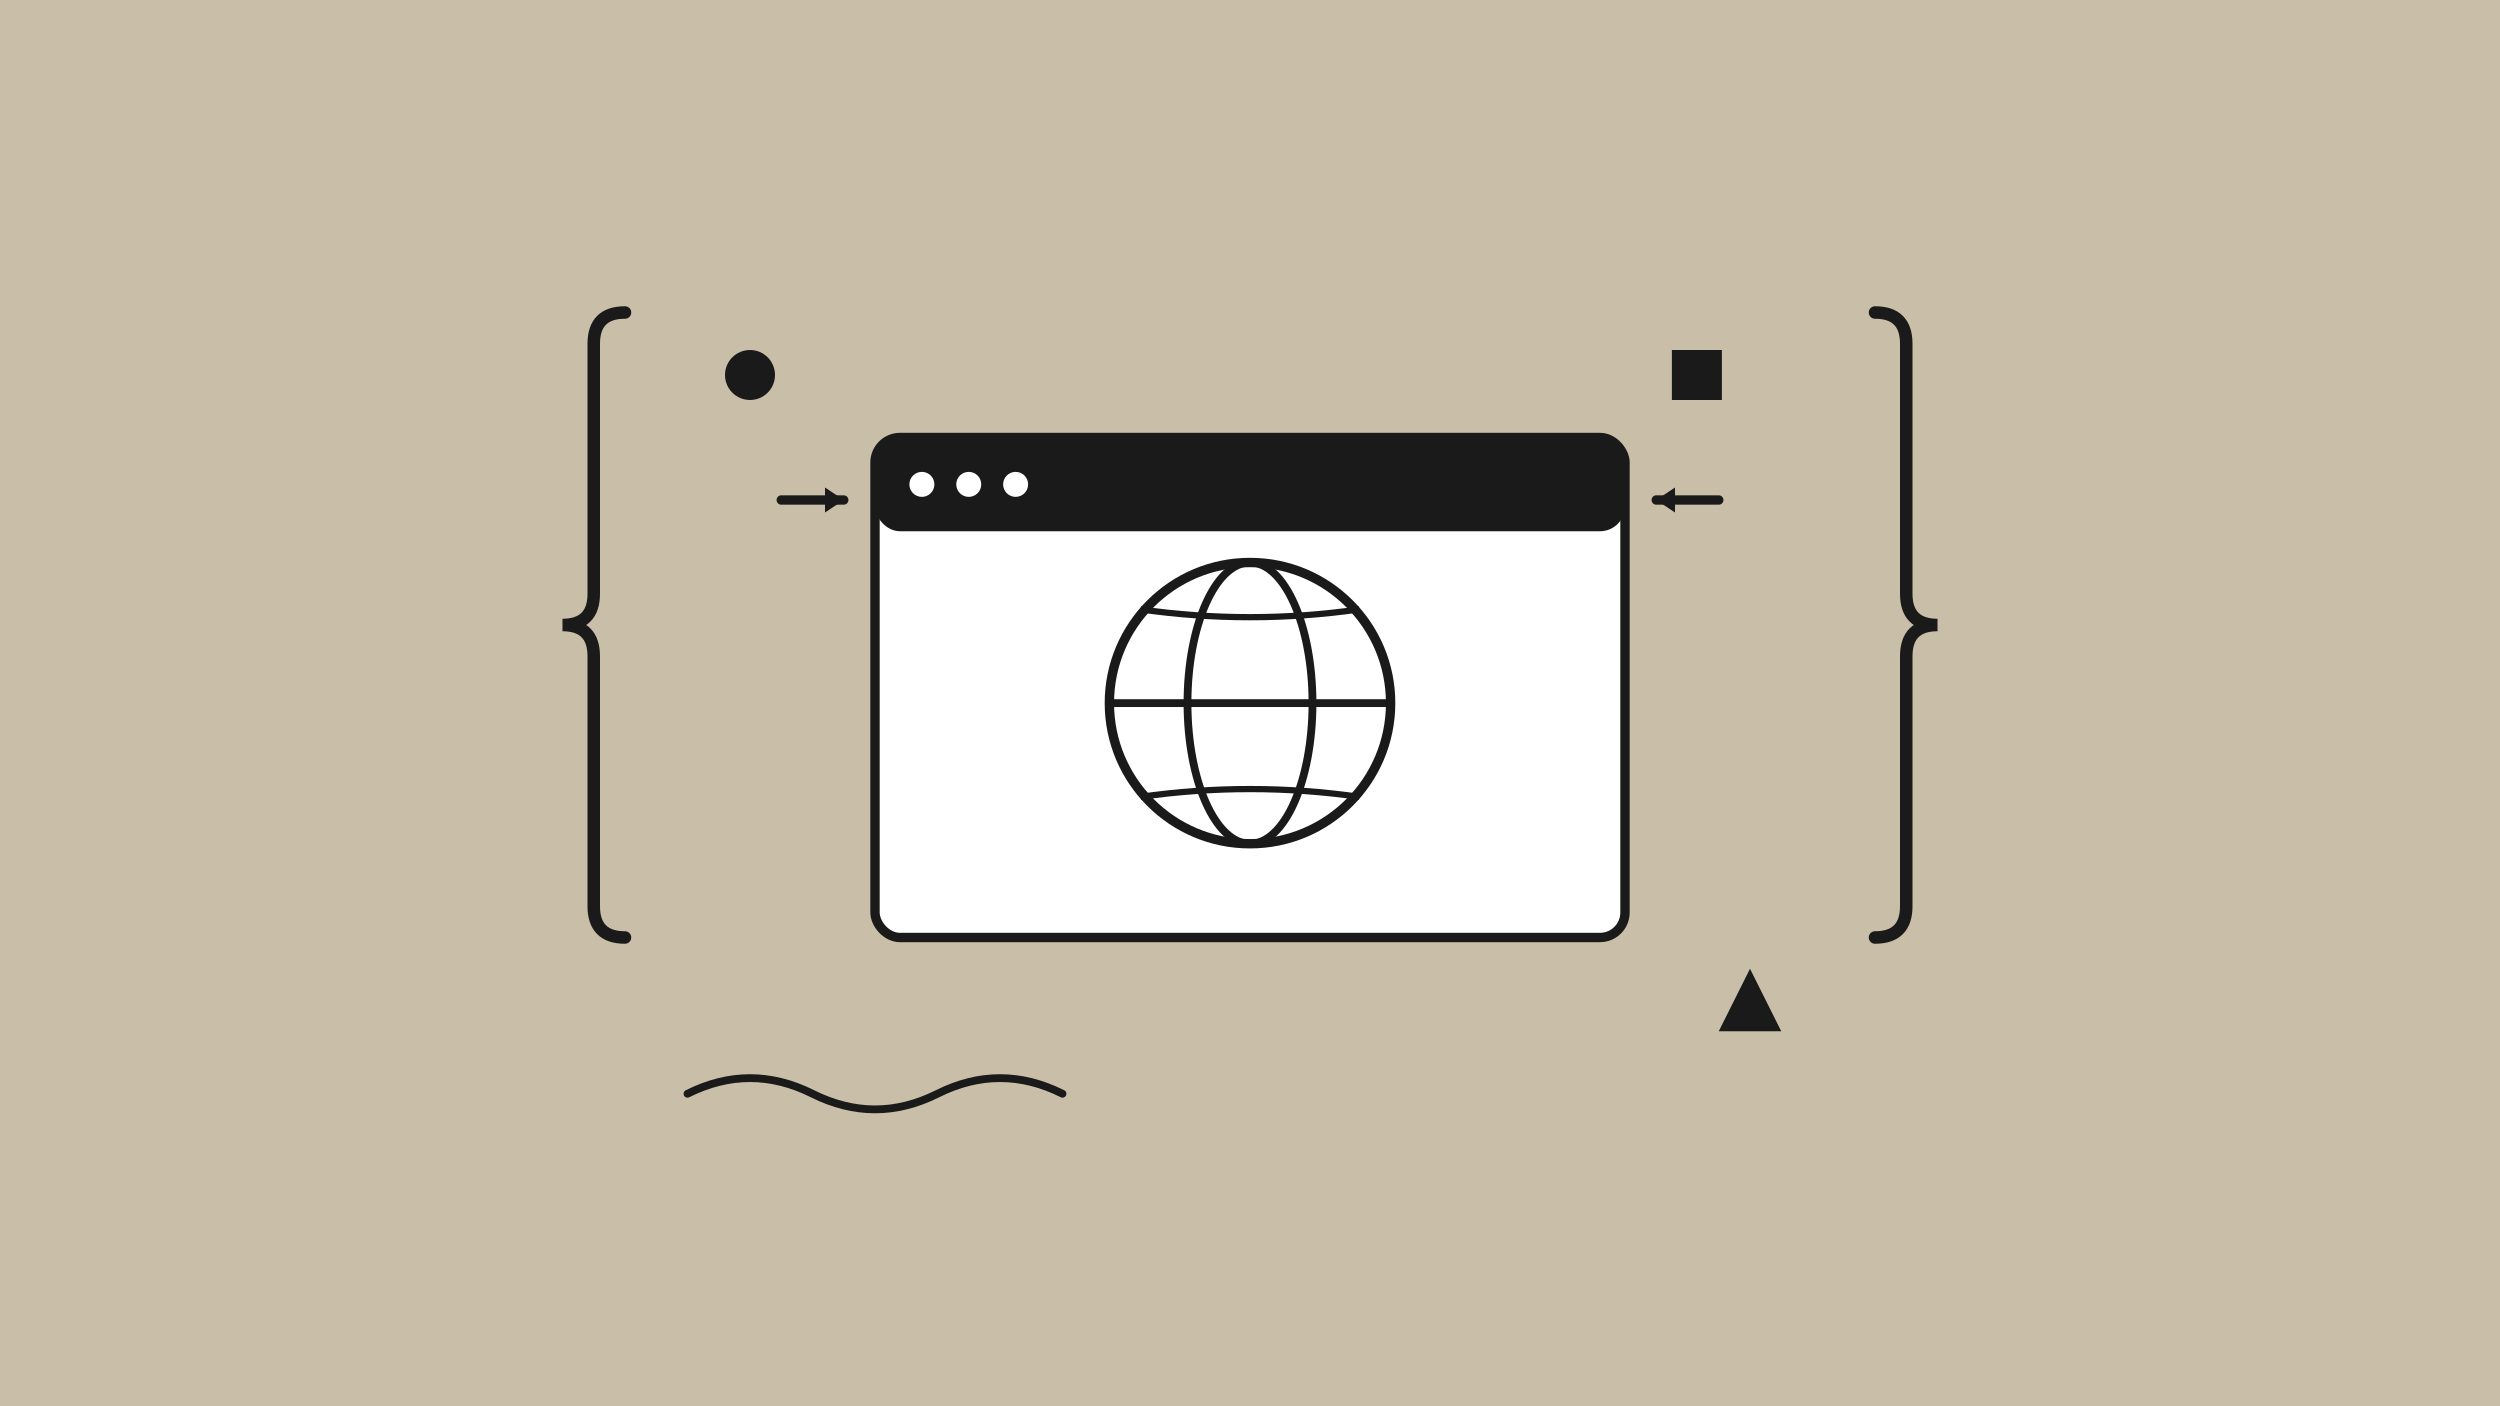 <svg viewBox="0 0 800 450" xmlns="http://www.w3.org/2000/svg">
  <!-- Background -->
  <rect width="800" height="450" fill="#C9BFA8"/>

  <!-- Large curly braces frame -->
  <path d="M 200 100 Q 190 100 190 110 L 190 190 Q 190 200 180 200 Q 190 200 190 210 L 190 290 Q 190 300 200 300"
        stroke="#1A1A1A" stroke-width="4" fill="none" stroke-linecap="round"/>
  <path d="M 600 100 Q 610 100 610 110 L 610 190 Q 610 200 620 200 Q 610 200 610 210 L 610 290 Q 610 300 600 300"
        stroke="#1A1A1A" stroke-width="4" fill="none" stroke-linecap="round"/>

  <!-- Browser/Server window -->
  <rect x="280" y="140" width="240" height="160" rx="8" fill="#FFFFFF" stroke="#1A1A1A" stroke-width="3"/>

  <!-- Window top bar -->
  <rect x="280" y="140" width="240" height="30" rx="8" fill="#1A1A1A"/>
  <circle cx="295" cy="155" r="4" fill="#FFFFFF"/>
  <circle cx="310" cy="155" r="4" fill="#FFFFFF"/>
  <circle cx="325" cy="155" r="4" fill="#FFFFFF"/>

  <!-- Globe/Network icon inside window -->
  <circle cx="400" cy="225" r="45" stroke="#1A1A1A" stroke-width="3" fill="none"/>
  <ellipse cx="400" cy="225" rx="20" ry="45" stroke="#1A1A1A" stroke-width="2.5" fill="none"/>
  <line x1="355" y1="225" x2="445" y2="225" stroke="#1A1A1A" stroke-width="2.5"/>
  <path d="M 365 195 Q 400 200 435 195" stroke="#1A1A1A" stroke-width="2" fill="none"/>
  <path d="M 365 255 Q 400 250 435 255" stroke="#1A1A1A" stroke-width="2" fill="none"/>

  <!-- Connection arrows -->
  <path d="M 250 160 L 270 160" stroke="#1A1A1A" stroke-width="3" stroke-linecap="round"/>
  <path d="M 264 156 L 270 160 L 264 164" fill="#1A1A1A"/>

  <path d="M 530 160 L 550 160" stroke="#1A1A1A" stroke-width="3" stroke-linecap="round"/>
  <path d="M 536 156 L 530 160 L 536 164" fill="#1A1A1A"/>

  <!-- Decorative wavy line -->
  <path d="M 220 350 Q 240 340 260 350 Q 280 360 300 350 Q 320 340 340 350"
        stroke="#1A1A1A" stroke-width="2.5" fill="none" stroke-linecap="round"/>

  <!-- Small geometric accent shapes -->
  <circle cx="240" cy="120" r="8" fill="#1A1A1A"/>
  <rect x="535" y="112" width="16" height="16" fill="#1A1A1A"/>
  <path d="M 560 310 L 570 330 L 550 330 Z" fill="#1A1A1A"/>
</svg>